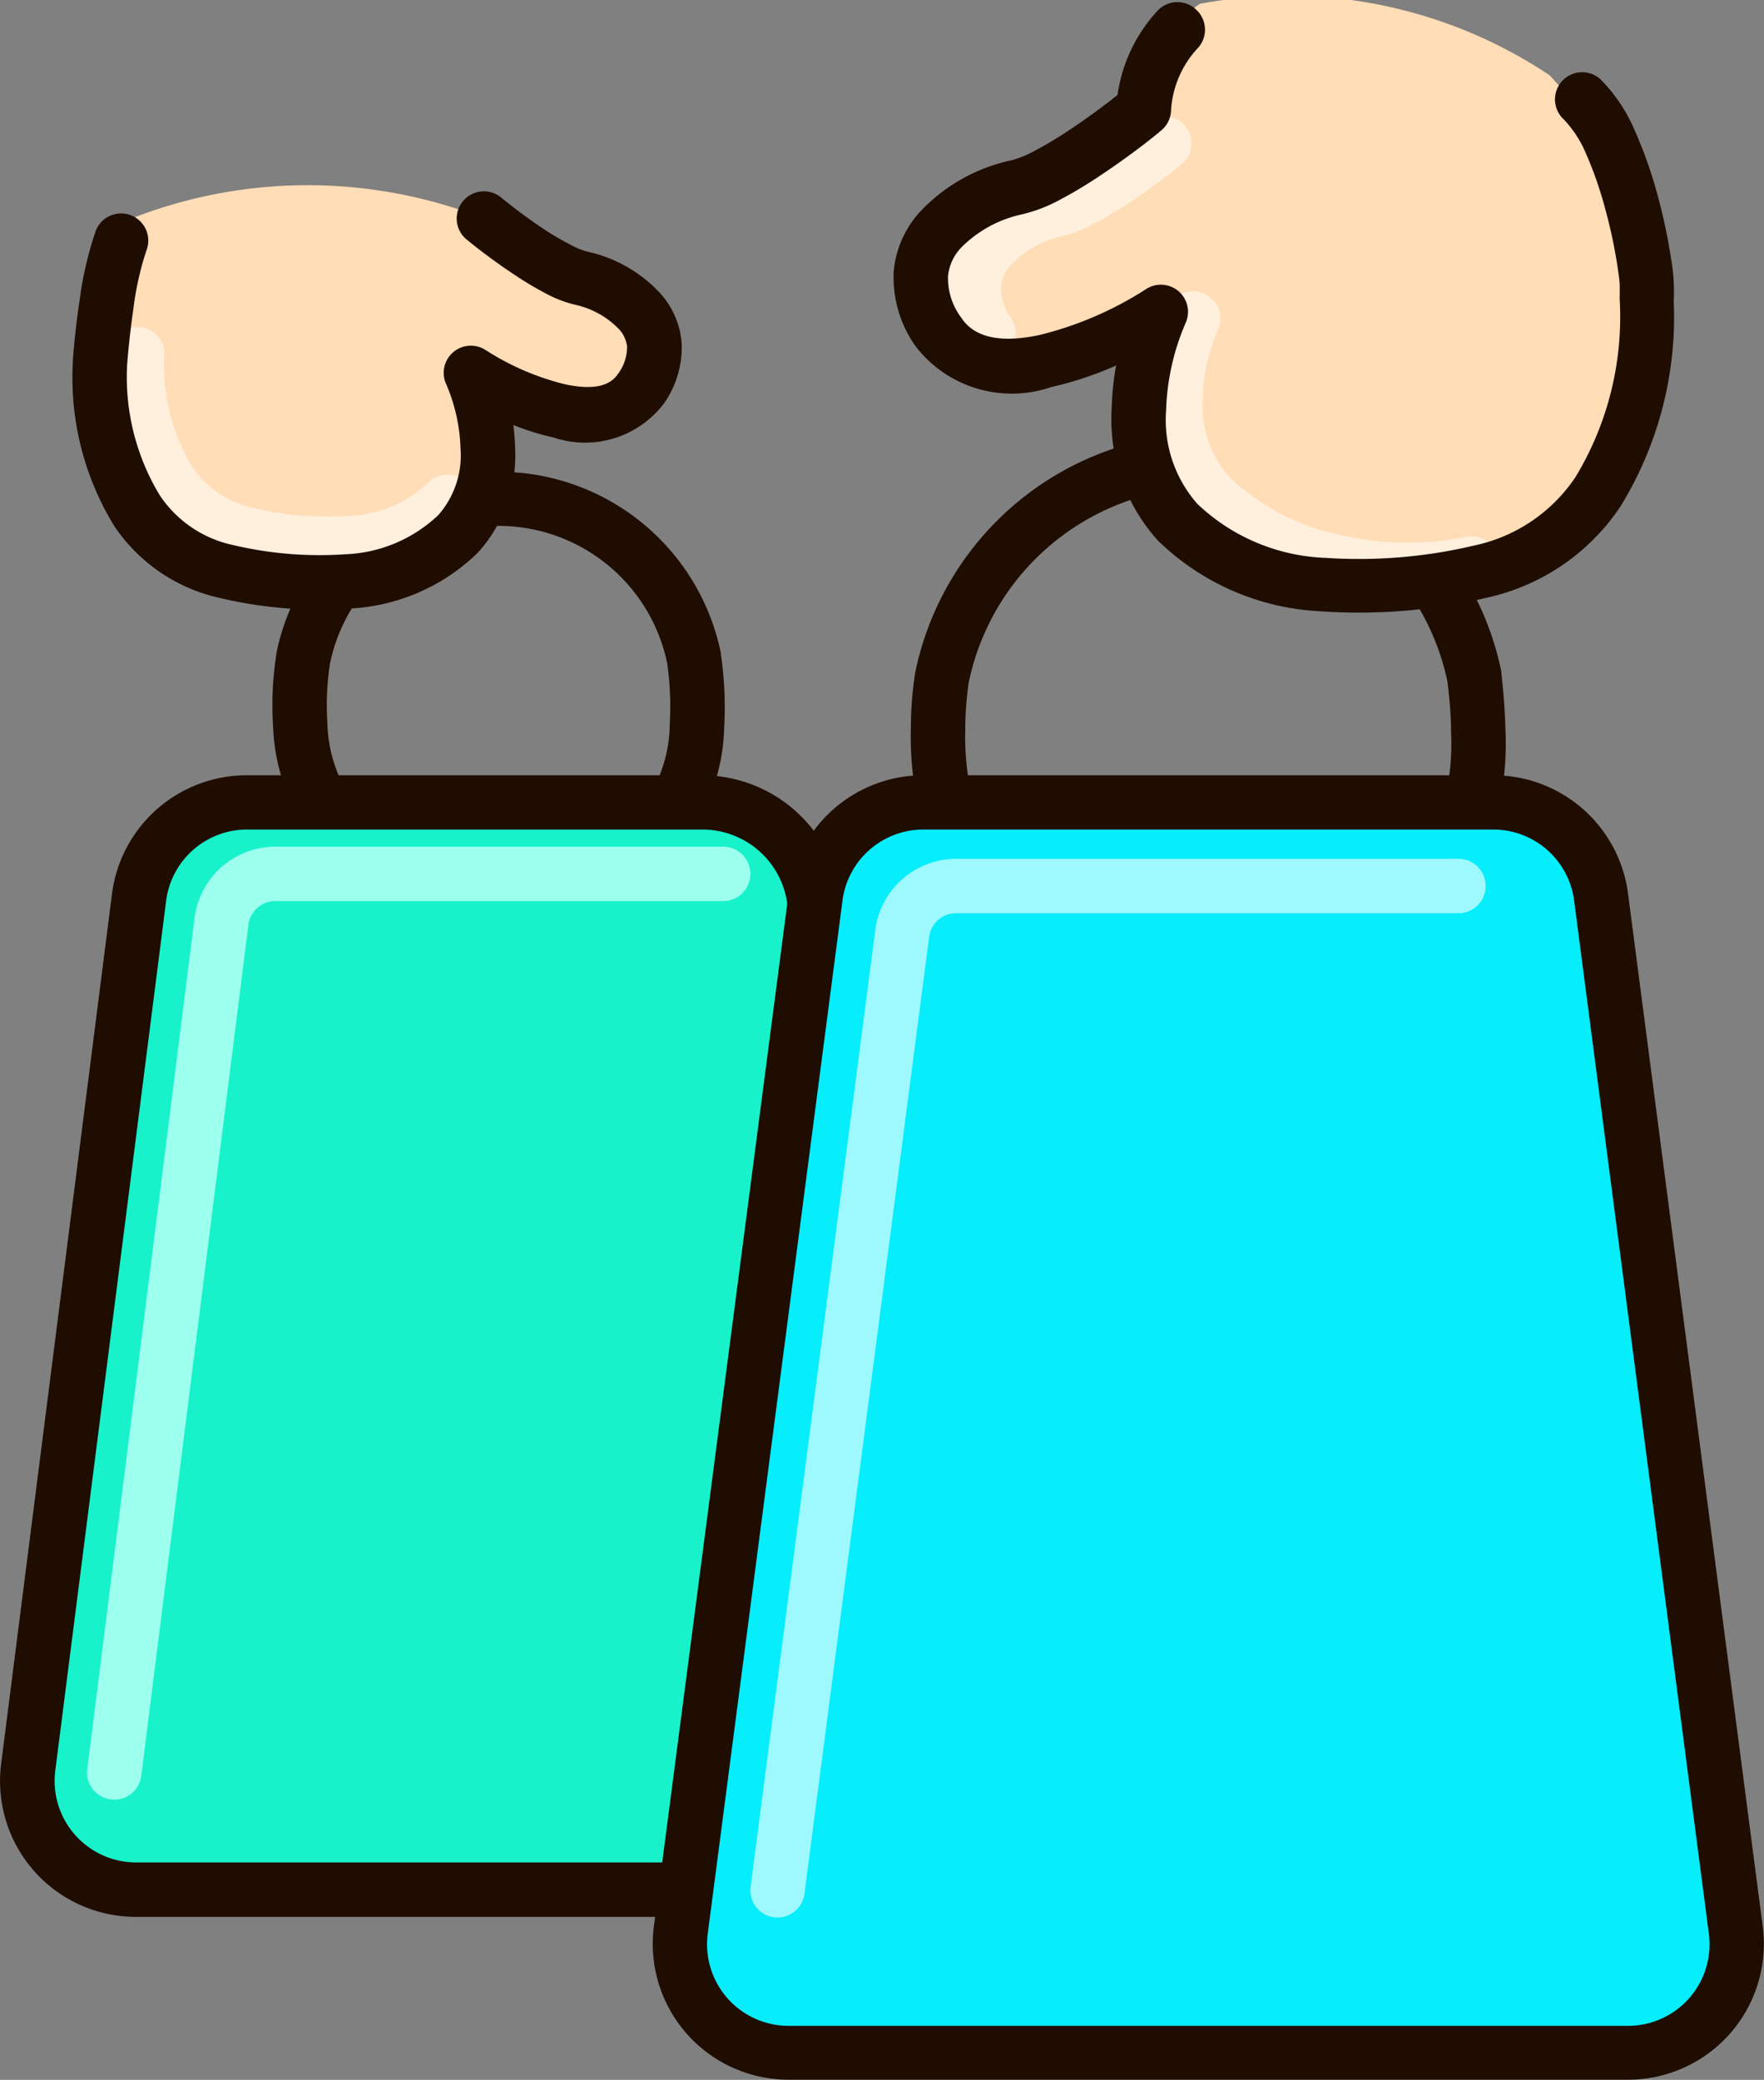 <svg xmlns="http://www.w3.org/2000/svg" width="12.35" height="14.562" viewBox="0 0 12.35 14.562">
  <rect x="0" y="0" width="12.35" height="14.562" fill="#808080" stroke="none"/>
  <g id="delivery-from-the-store.1" transform="translate(-7.771 -5.236)">
    <path id="Tracciato_3019" data-name="Tracciato 3019" d="M9.054,20.665A.761.761,0,0,1,9.809,20H13a.761.761,0,0,1,.755.665l.776,6.089a.761.761,0,0,1-.755.857H9.032a.761.761,0,0,1-.755-.857Z" transform="translate(-0.31 -9.145)" fill="#17f2cb"/>
    <path id="Tracciato_3020" data-name="Tracciato 3020" d="M21.227,20.663A.761.761,0,0,1,21.982,20h3.991a.761.761,0,0,1,.755.663l.943,7.231a.761.761,0,0,1-.755.86H21.039a.761.761,0,0,1-.755-.86Z" transform="translate(-7.747 -9.145)" fill="#06edfc"/>
    <path id="Tracciato_3021" data-name="Tracciato 3021" d="M25.377,6.549A3.1,3.1,0,0,0,26.269,6a.94.94,0,0,1,.392-.737,3.306,3.306,0,0,1,2.45.5,2.5,2.5,0,0,1,.678,1.57c0,1.189-.523,1.76-1.165,1.9a2.293,2.293,0,0,1-2.117-.345,1.412,1.412,0,0,1-.119-1.475c-.388.25-1.244.628-1.558.143C24.438,6.954,25.08,6.609,25.377,6.549Z" transform="translate(-10.491)" fill="#ffddb6"/>
    <path id="Tracciato_3022" data-name="Tracciato 3022" d="M12.979,9.3a2.365,2.365,0,0,1-.681-.418,3.382,3.382,0,0,0-2.469,0A3.043,3.043,0,0,0,9.609,9.9c0,.909.4,1.345.89,1.454a1.752,1.752,0,0,0,1.617-.263,1.078,1.078,0,0,0,.091-1.127c.3.191.95.48,1.19.109C13.7,9.609,13.207,9.345,12.979,9.3Z" transform="translate(-1.138 -2.116)" fill="#ffddb6"/>
    <path id="Tracciato_3023" data-name="Tracciato 3023" d="M22.45,21.542a.571.571,0,0,1,.566-.5h3.517a.19.19,0,1,1,0,.381H23.016a.19.19,0,0,0-.189.166l-.873,6.7a.19.19,0,0,1-.377-.049Z" transform="translate(-8.551 -9.793)" fill="#9ef9ff" fill-rule="evenodd"/>
    <path id="Tracciato_3024" data-name="Tracciato 3024" d="M10.127,21.313a.571.571,0,0,1,.566-.5h3.135a.19.19,0,1,1,0,.381H10.693a.19.19,0,0,0-.189.167l-.75,5.958a.19.19,0,0,1-.378-.048Z" transform="translate(-0.994 -9.649)" fill="#9dffee" fill-rule="evenodd"/>
    <path id="Tracciato_3025" data-name="Tracciato 3025" d="M26.855,7.441a.19.19,0,0,1-.026.268c-.089.073-.234.184-.384.282a2.6,2.6,0,0,1-.23.136.923.923,0,0,1-.231.088.7.7,0,0,0-.349.2.259.259,0,0,0-.07.15.367.367,0,0,0,.074.227.19.19,0,0,1-.32.207.742.742,0,0,1-.134-.465.638.638,0,0,1,.163-.37,1.075,1.075,0,0,1,.56-.317.572.572,0,0,0,.131-.053,2.229,2.229,0,0,0,.2-.116c.137-.09.271-.192.352-.258A.19.19,0,0,1,26.855,7.441Zm.135,1.174a.19.19,0,0,1,.094.252,1.292,1.292,0,0,0-.106.5.738.738,0,0,0,.187.531,1.555,1.555,0,0,0,.786.408,2.066,2.066,0,0,0,.867.013.19.19,0,1,1,.083.371,2.445,2.445,0,0,1-1.033-.013,1.932,1.932,0,0,1-.977-.517,1.116,1.116,0,0,1-.293-.8,1.672,1.672,0,0,1,.14-.65A.19.19,0,0,1,26.99,8.615Z" transform="translate(-10.786 -1.323)" fill="#ffefdd" fill-rule="evenodd"/>
    <path id="Tracciato_3026" data-name="Tracciato 3026" d="M9.985,11.252a.19.19,0,0,0-.19.19,1.741,1.741,0,0,0,.259,1,1.066,1.066,0,0,0,.66.448,2.631,2.631,0,0,0,.785.064,1.222,1.222,0,0,0,.794-.346.19.19,0,0,0-.275-.263.845.845,0,0,1-.553.23,2.253,2.253,0,0,1-.668-.056.686.686,0,0,1-.429-.291,1.368,1.368,0,0,1-.193-.781A.19.19,0,0,0,9.985,11.252Z" transform="translate(-1.253 -3.727)" fill="#ffefdd" fill-rule="evenodd"/>
    <path id="Tracciato_3027" data-name="Tracciato 3027" d="M26.329,5.334a.19.19,0,0,1,.007.269.7.7,0,0,0-.185.428.19.19,0,0,1-.07.147c-.1.085-.272.214-.447.329a3.014,3.014,0,0,1-.266.158,1.05,1.05,0,0,1-.262.1A.85.85,0,0,0,24.679,7a.336.336,0,0,0-.09.2.461.461,0,0,0,.092.287c.089.137.268.183.551.122a2.461,2.461,0,0,0,.744-.321.19.19,0,0,1,.276.239,1.665,1.665,0,0,0-.136.61.888.888,0,0,0,.219.655,1.374,1.374,0,0,0,.9.378,3.5,3.5,0,0,0,1.04-.087,1.134,1.134,0,0,0,.708-.48,2.164,2.164,0,0,0,.309-1.237.192.192,0,0,1,0-.027V7.33s0-.008,0-.014,0-.027,0-.046c0-.038-.008-.086-.016-.142a3.5,3.5,0,0,0-.082-.388,2.69,2.69,0,0,0-.138-.4A.791.791,0,0,0,28.9,6.1a.19.19,0,0,1,.258-.28,1.148,1.148,0,0,1,.244.369,3.066,3.066,0,0,1,.158.453,3.891,3.891,0,0,1,.091.431,1.353,1.353,0,0,1,.019.3,2.528,2.528,0,0,1-.375,1.44,1.514,1.514,0,0,1-.939.637,3.88,3.88,0,0,1-1.157.094,1.751,1.751,0,0,1-1.139-.494,1.266,1.266,0,0,1-.325-.927,1.958,1.958,0,0,1,.031-.3,2.42,2.42,0,0,1-.454.151.85.85,0,0,1-.951-.287.836.836,0,0,1-.152-.524.715.715,0,0,1,.183-.415,1.227,1.227,0,0,1,.638-.361.7.7,0,0,0,.162-.065,2.637,2.637,0,0,0,.232-.138c.13-.085.258-.18.352-.255a1.093,1.093,0,0,1,.283-.593A.19.19,0,0,1,26.329,5.334Z" transform="translate(-10.181 -0.028)" fill="#1f0d02" fill-rule="evenodd"/>
    <path id="Tracciato_3028" data-name="Tracciato 3028" d="M11.841,8.826a.19.19,0,0,0,.026.268c.08.066.21.165.346.254a2.343,2.343,0,0,0,.207.123.845.845,0,0,0,.212.081.606.606,0,0,1,.3.168.212.212,0,0,1,.058.123.309.309,0,0,1-.063.191c-.052.08-.162.119-.374.073A1.836,1.836,0,0,1,12,9.868a.19.19,0,0,0-.276.239,1.227,1.227,0,0,1,.1.448.634.634,0,0,1-.155.468,1,1,0,0,1-.657.275,2.631,2.631,0,0,1-.781-.065.822.822,0,0,1-.513-.349,1.6,1.6,0,0,1-.228-.913c.007-.093.022-.243.045-.4a2.1,2.1,0,0,1,.09-.4.19.19,0,1,0-.354-.139,2.435,2.435,0,0,0-.112.477c-.026.167-.042.331-.049.432,0,0,0,.009,0,.014A1.982,1.982,0,0,0,9.4,11.1a1.2,1.2,0,0,0,.745.505,3.009,3.009,0,0,0,.9.073,1.382,1.382,0,0,0,.9-.391,1.012,1.012,0,0,0,.261-.74,1.5,1.5,0,0,0-.012-.154,1.8,1.8,0,0,0,.281.087.693.693,0,0,0,.774-.239.683.683,0,0,0,.123-.429.591.591,0,0,0-.151-.343.982.982,0,0,0-.512-.291.5.5,0,0,1-.112-.046,1.979,1.979,0,0,1-.173-.1c-.122-.08-.242-.171-.313-.23A.19.19,0,0,0,11.841,8.826Z" transform="translate(-0.829 -2.181)" fill="#1f0d02" fill-rule="evenodd"/>
    <path id="Tracciato_3029" data-name="Tracciato 3029" d="M8.555,20.331A.951.951,0,0,1,9.5,19.5h3.188a.984.984,0,0,1,.97.838.19.19,0,0,1-.377.048.6.6,0,0,0-.593-.506H9.5a.571.571,0,0,0-.566.5l-.776,6.089a.571.571,0,0,0,.566.643H12.49a.19.19,0,0,1,0,.381H8.723a.951.951,0,0,1-.944-1.072Z" transform="translate(0 -8.836)" fill="#1f0d02" fill-rule="evenodd"/>
    <path id="Tracciato_3030" data-name="Tracciato 3030" d="M20.729,20.328a.951.951,0,0,1,.943-.828h3.991a.951.951,0,0,1,.943.828l.943,7.231a.951.951,0,0,1-.943,1.074H20.729a.951.951,0,0,1-.943-1.074Zm.943-.448a.571.571,0,0,0-.566.5l-.943,7.231a.571.571,0,0,0,.566.645h5.877a.571.571,0,0,0,.566-.645l-.943-7.231a.571.571,0,0,0-.566-.5Z" transform="translate(-7.437 -8.836)" fill="#1f0d02" fill-rule="evenodd"/>
    <path id="Tracciato_3031" data-name="Tracciato 3031" d="M26.333,13.5a.19.19,0,0,1-.139.231,1.715,1.715,0,0,0-1.261,1.317,2.284,2.284,0,0,0-.024.321,1.939,1.939,0,0,0,.024.365.19.19,0,0,1-.374.073,2.3,2.3,0,0,1-.031-.443,2.615,2.615,0,0,1,.03-.385v0h0A2.1,2.1,0,0,1,26.1,13.364.19.19,0,0,1,26.333,13.5Zm1.78.708a.19.19,0,0,1,.263.058,2.082,2.082,0,0,1,.287.708c0,.005,0,.01,0,.015.011.093.024.239.028.392a2.033,2.033,0,0,1-.031.46.19.19,0,1,1-.372-.082,1.682,1.682,0,0,0,.022-.368c0-.135-.015-.265-.025-.349a1.7,1.7,0,0,0-.233-.571A.19.19,0,0,1,28.112,14.211Z" transform="translate(-10.38 -5.032)" fill="#1f0d02" fill-rule="evenodd"/>
    <path id="Tracciato_3032" data-name="Tracciato 3032" d="M14.178,14.1a.19.19,0,0,1,.19-.19,1.588,1.588,0,0,1,1.555,1.27v.008a2.528,2.528,0,0,1,.023.513,1.349,1.349,0,0,1-.161.61.19.19,0,0,1-.325-.2.987.987,0,0,0,.105-.434,2.159,2.159,0,0,0-.018-.427,1.207,1.207,0,0,0-1.182-.961A.19.19,0,0,1,14.178,14.1Zm-.89.491a.19.19,0,0,1,.059.263,1.2,1.2,0,0,0-.161.4,1.923,1.923,0,0,0-.018.414,1,1,0,0,0,.115.444.19.19,0,1,1-.323.2,1.363,1.363,0,0,1-.172-.62,2.3,2.3,0,0,1,.023-.505v-.006a1.579,1.579,0,0,1,.213-.53A.19.19,0,0,1,13.288,14.588Z" transform="translate(-3.105 -5.371)" fill="#1f0d02" fill-rule="evenodd"/>
  </g>
</svg>
